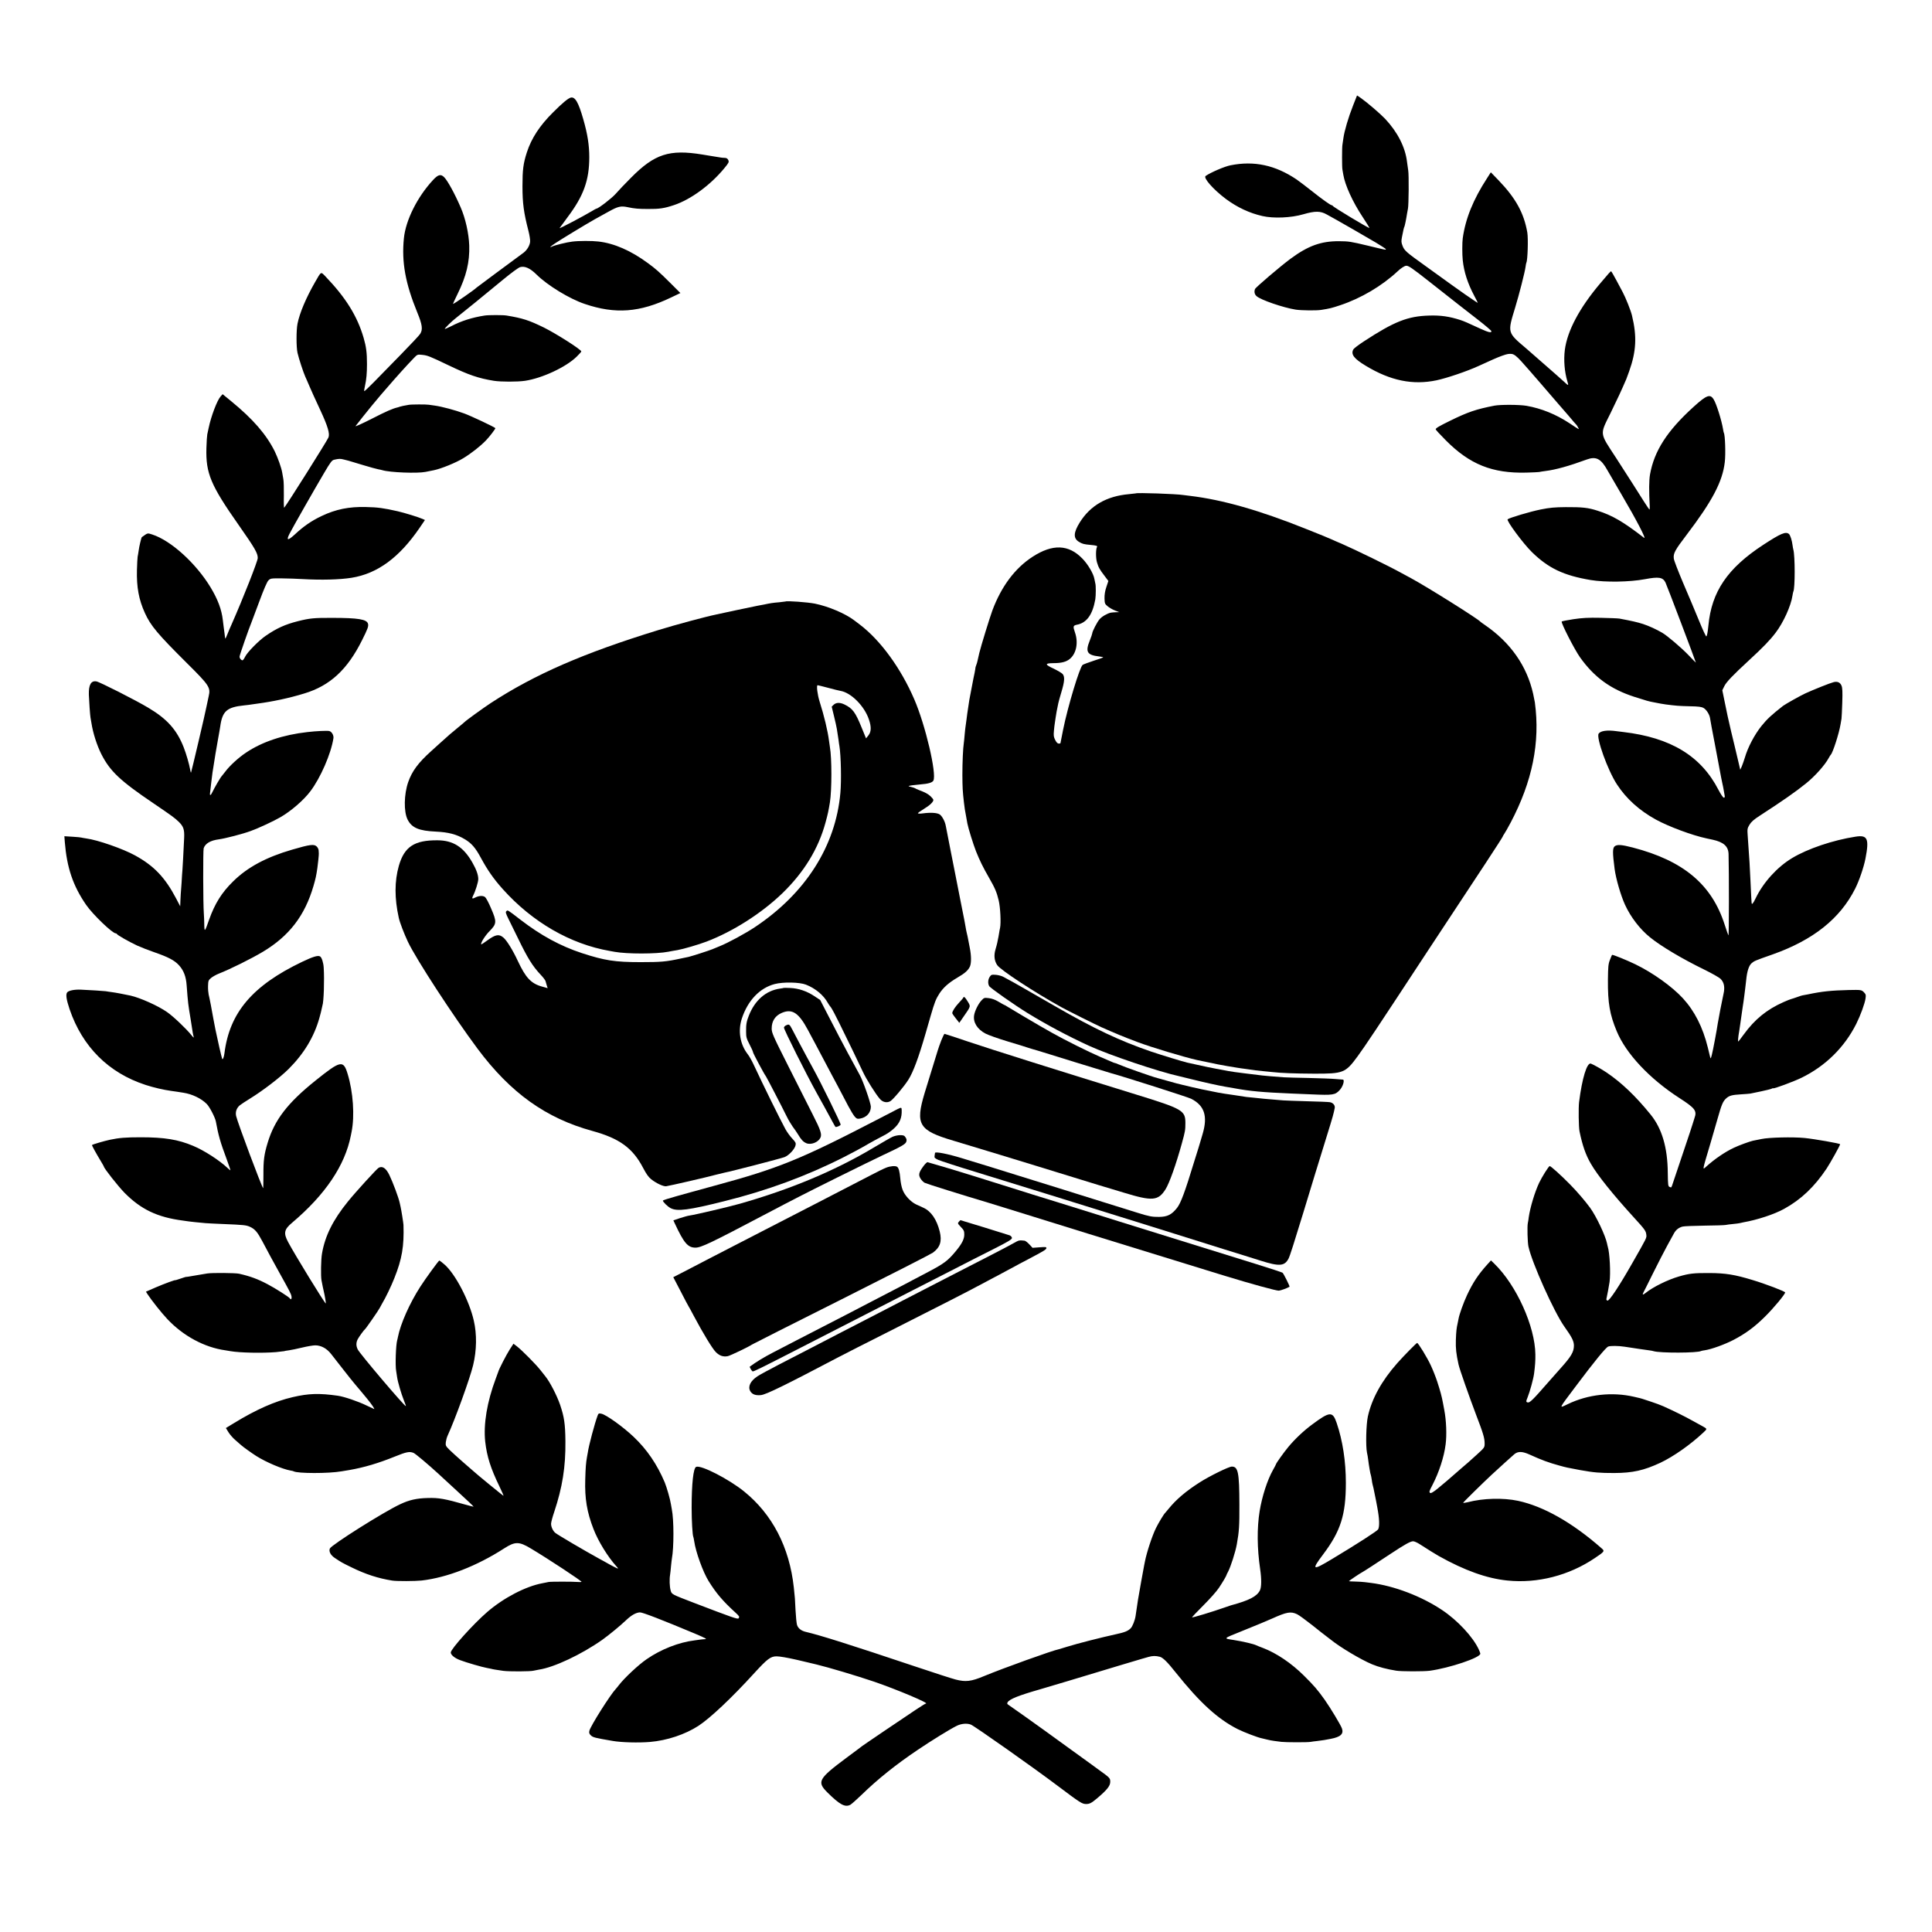 <?xml version="1.0" standalone="no"?>
<!DOCTYPE svg PUBLIC "-//W3C//DTD SVG 20010904//EN"
 "http://www.w3.org/TR/2001/REC-SVG-20010904/DTD/svg10.dtd">
<svg version="1.0" xmlns="http://www.w3.org/2000/svg"
 width="2250pt" height="2250pt" viewBox="0 0 2250 2250"
 preserveAspectRatio="xMidYMid meet">
<g transform="translate(0,2250) scale(0.1,-0.1)"
fill="#000000" stroke="none">
<path d="M15757 21269 c-53 -133 -101 -296 -112 -379 -4 -30 -9 -64 -11 -75
-6 -29 -6 -266 0 -291 2 -12 7 -38 10 -58 20 -122 109 -318 226 -494 45 -68
80 -125 78 -127 -6 -6 -421 243 -426 257 -2 4 -8 8 -13 8 -14 0 -116 73 -239
171 -63 50 -140 108 -170 129 -248 167 -494 220 -769 165 -68 -13 -227 -81
-290 -124 -32 -21 90 -159 237 -269 133 -98 274 -164 424 -198 130 -30 336
-21 478 21 136 39 198 39 272 -3 29 -16 78 -43 108 -60 66 -36 299 -171 463
-267 64 -38 117 -73 117 -77 0 -10 1 -10 -210 41 -202 48 -220 51 -335 52
-211 1 -360 -53 -565 -204 -120 -89 -406 -333 -414 -353 -12 -31 -6 -61 17
-82 46 -44 312 -135 457 -158 68 -10 242 -12 297 -3 101 16 121 21 223 55 240
80 484 224 665 393 40 38 81 64 100 66 27 3 69 -26 261 -177 330 -260 414
-326 578 -453 85 -66 155 -126 155 -132 1 -22 -34 -14 -126 28 -164 76 -188
86 -238 103 -128 41 -227 55 -360 51 -251 -7 -407 -69 -762 -301 -61 -40 -116
-82 -122 -93 -31 -58 7 -108 145 -191 287 -174 548 -227 824 -169 121 26 350
103 490 167 25 11 101 46 170 77 69 31 146 59 171 62 73 9 83 1 259 -201 19
-23 40 -46 45 -52 6 -6 33 -37 60 -69 28 -32 126 -147 219 -254 94 -108 177
-204 185 -215 9 -10 21 -23 27 -30 6 -6 17 -22 23 -35 15 -28 20 -30 -99 49
-158 104 -326 173 -502 204 -81 14 -303 15 -373 2 -215 -42 -309 -74 -517
-176 -128 -63 -168 -86 -168 -100 0 -5 53 -63 118 -128 278 -280 541 -386 937
-376 72 2 139 5 150 7 11 3 45 8 75 12 116 14 274 58 481 134 108 39 165 9
241 -129 14 -25 87 -151 163 -280 173 -294 295 -529 261 -503 -240 186 -370
262 -543 316 -108 35 -177 42 -368 41 -128 -1 -186 -6 -290 -27 -121 -24 -370
-98 -387 -115 -16 -16 181 -282 282 -381 193 -189 370 -273 685 -326 171 -28
453 -24 633 10 159 30 207 23 238 -38 13 -24 354 -924 354 -933 0 -2 -42 40
-92 93 -85 87 -238 217 -298 253 -72 42 -153 79 -225 103 -70 22 -122 34 -275
63 -19 3 -118 7 -220 9 -144 3 -214 -1 -315 -16 -71 -11 -133 -23 -137 -27
-12 -12 149 -327 213 -417 165 -232 356 -371 632 -460 153 -49 164 -52 227
-64 75 -15 88 -17 140 -25 118 -15 149 -18 274 -21 110 -2 141 -6 167 -21 33
-19 68 -76 74 -116 1 -13 28 -158 60 -323 59 -312 62 -330 69 -367 2 -13 9
-43 14 -68 6 -25 13 -61 16 -80 3 -19 8 -47 11 -62 4 -20 1 -28 -9 -28 -9 0
-35 39 -63 92 -203 394 -556 608 -1108 673 -27 3 -64 8 -81 10 -107 15 -184 4
-206 -29 -31 -46 106 -428 213 -591 109 -167 261 -304 454 -410 150 -82 421
-183 590 -219 6 -2 37 -8 70 -15 129 -28 184 -78 186 -169 6 -214 5 -952 -1
-945 -4 4 -24 60 -44 123 -150 469 -479 746 -1072 900 -128 33 -179 37 -208
15 -27 -20 -27 -74 -2 -266 16 -117 72 -309 122 -418 66 -143 173 -282 289
-376 129 -105 373 -250 631 -376 90 -44 177 -93 193 -110 40 -40 51 -97 33
-174 -15 -65 -61 -304 -67 -345 -10 -72 -57 -322 -69 -365 -13 -49 -13 -49
-21 -20 -4 17 -16 65 -26 107 -58 235 -153 422 -289 571 -126 137 -352 299
-555 397 -97 47 -252 110 -270 110 -2 0 -13 -26 -25 -57 -20 -51 -22 -79 -24
-233 -2 -272 21 -404 103 -601 109 -261 381 -551 727 -775 186 -120 209 -150
178 -235 -8 -24 -17 -52 -19 -61 -2 -10 -52 -160 -111 -335 -59 -175 -114
-338 -122 -363 -19 -56 -15 -52 -38 -43 -17 7 -19 21 -21 163 -2 296 -68 518
-200 680 -174 215 -339 372 -512 489 -56 38 -151 92 -183 104 -46 17 -103
-171 -138 -448 -8 -66 -5 -293 5 -340 34 -165 72 -275 133 -379 77 -134 254
-354 498 -622 131 -143 142 -159 147 -203 5 -38 7 -33 -163 -331 -153 -269
-268 -442 -289 -437 -9 2 -14 10 -13 18 8 33 33 167 37 199 14 103 2 340 -21
412 -3 9 -6 25 -8 35 -19 93 -125 317 -198 418 -59 80 -153 190 -233 271 -104
106 -224 214 -237 214 -11 0 -89 -124 -123 -195 -52 -111 -104 -285 -121 -400
-3 -27 -8 -59 -11 -70 -8 -41 -3 -224 7 -271 41 -191 299 -765 419 -934 88
-123 111 -169 111 -222 -1 -73 -31 -125 -156 -264 -39 -43 -108 -122 -154
-174 -166 -191 -206 -229 -228 -223 -21 5 -21 12 -2 58 27 67 68 216 76 278
12 93 16 150 15 222 -3 327 -221 809 -478 1058 l-39 38 -40 -44 c-107 -118
-170 -213 -238 -358 -42 -90 -91 -226 -100 -279 -2 -14 -7 -36 -10 -50 -13
-57 -17 -90 -21 -195 -3 -100 4 -162 31 -285 11 -53 123 -371 204 -585 84
-219 100 -272 100 -336 0 -46 -1 -48 -91 -130 -50 -46 -95 -86 -99 -89 -4 -3
-36 -30 -71 -61 -286 -251 -357 -308 -373 -296 -14 11 -12 20 25 90 78 150
137 331 155 477 14 109 8 276 -16 400 -6 30 -13 66 -15 80 -15 81 -30 135 -67
250 -17 52 -50 136 -74 187 -41 90 -147 263 -160 263 -8 0 -151 -145 -231
-235 -183 -207 -297 -414 -343 -622 -20 -93 -26 -345 -10 -421 5 -20 11 -57
14 -82 7 -61 26 -172 31 -179 2 -4 6 -27 10 -51 3 -25 8 -53 11 -62 3 -9 7
-27 10 -40 14 -66 26 -126 30 -148 2 -14 9 -47 14 -75 25 -132 28 -221 10
-256 -11 -19 -243 -169 -533 -343 -234 -141 -248 -135 -108 51 205 272 265
462 265 833 0 251 -37 492 -107 698 -47 138 -79 136 -286 -18 -99 -73 -199
-168 -276 -260 -57 -69 -145 -193 -145 -203 0 -3 -16 -33 -35 -67 -65 -115
-127 -307 -155 -478 -32 -198 -30 -433 6 -677 17 -116 16 -208 -3 -247 -36
-70 -123 -116 -338 -174 -5 -2 -44 -15 -85 -29 -131 -46 -362 -116 -367 -111
-3 2 56 64 130 138 76 76 156 165 184 208 45 68 86 137 88 150 0 3 8 19 17 35
32 62 86 230 102 320 27 151 31 212 30 465 -1 373 -15 440 -88 440 -35 0 -261
-111 -376 -185 -160 -102 -273 -199 -359 -305 -20 -25 -39 -47 -42 -50 -13
-10 -77 -116 -106 -175 -43 -86 -108 -282 -129 -390 -2 -11 -6 -31 -9 -45 -3
-14 -18 -97 -34 -185 -31 -168 -47 -268 -66 -405 -7 -49 -36 -123 -57 -143
-32 -33 -71 -48 -183 -72 -148 -32 -440 -106 -554 -142 -47 -15 -90 -28 -96
-29 -78 -15 -647 -220 -875 -314 -150 -63 -214 -70 -330 -40 -41 10 -250 78
-465 150 -767 257 -1113 366 -1280 405 -54 12 -91 42 -103 82 -6 21 -13 97
-17 168 -5 124 -8 158 -20 267 -51 469 -250 853 -581 1120 -176 142 -498 308
-556 285 -33 -12 -53 -194 -53 -477 0 -153 10 -324 20 -340 2 -3 6 -26 10 -50
18 -126 103 -360 168 -464 89 -143 166 -233 315 -369 44 -41 46 -45 34 -64 -9
-14 -78 11 -517 179 -268 103 -262 100 -275 147 -12 44 -15 130 -6 181 3 19 8
66 11 103 4 37 8 76 10 85 24 129 24 454 -1 575 -2 12 -7 38 -10 57 -9 61 -49
198 -72 255 -89 211 -208 385 -362 531 -124 118 -321 259 -377 270 -29 6 -34
3 -43 -22 -32 -84 -104 -352 -114 -429 -2 -11 -6 -36 -10 -55 -12 -69 -16
-117 -20 -260 -7 -221 20 -382 96 -577 54 -141 167 -325 268 -436 22 -24 22
-27 5 -21 -11 5 -49 24 -85 44 -36 20 -90 51 -121 67 -159 87 -488 280 -513
302 -28 24 -49 72 -48 107 1 18 17 79 37 137 95 286 133 522 130 822 -2 203
-14 283 -62 425 -38 110 -119 267 -173 333 -6 7 -31 39 -57 72 -53 67 -208
224 -271 274 l-42 32 -44 -68 c-38 -59 -126 -230 -133 -259 -1 -5 -14 -40 -29
-79 -102 -272 -145 -531 -123 -735 20 -174 63 -309 166 -522 29 -60 50 -108
47 -108 -6 0 -329 265 -354 290 -3 3 -54 48 -115 100 -60 52 -131 117 -158
143 -46 46 -49 51 -45 91 3 23 12 57 21 76 87 189 261 669 297 820 42 172 45
362 8 520 -53 234 -217 547 -343 655 -29 25 -55 45 -58 45 -8 0 -161 -210
-222 -305 -125 -194 -231 -433 -261 -588 -2 -10 -5 -26 -8 -35 -16 -57 -24
-298 -12 -359 3 -15 8 -48 11 -72 8 -57 49 -196 80 -273 14 -34 24 -63 22 -64
-10 -10 -539 613 -561 661 -20 42 -20 78 0 118 16 30 71 106 85 117 11 8 160
223 170 245 5 11 19 36 30 55 38 62 106 203 142 295 89 223 114 371 106 620
-1 21 -25 174 -34 212 -3 13 -7 33 -10 45 -13 61 -79 238 -121 325 -39 79 -80
107 -124 83 -21 -11 -269 -283 -357 -392 -175 -215 -268 -402 -303 -608 -12
-66 -15 -261 -6 -309 3 -14 8 -37 10 -51 2 -14 10 -47 16 -75 14 -59 28 -145
24 -145 -12 0 -363 572 -439 716 -55 103 -46 146 47 224 387 327 616 668 684
1015 2 11 6 31 9 45 37 184 18 463 -46 672 -50 166 -81 159 -374 -76 -326
-261 -478 -459 -558 -726 -41 -135 -50 -204 -49 -373 0 -87 -2 -157 -3 -155
-19 19 -297 762 -315 841 -10 47 4 90 41 123 13 11 66 46 118 78 150 92 354
248 454 348 177 177 296 374 357 594 12 42 24 89 26 103 3 14 7 32 9 40 16 42
24 300 15 441 -3 58 -23 120 -42 131 -24 15 -80 -1 -210 -63 -577 -276 -845
-591 -904 -1065 -6 -47 -21 -82 -27 -63 -4 13 -20 77 -32 130 -39 172 -60 276
-70 335 -13 79 -47 254 -55 283 -4 18 -8 62 -7 98 2 62 4 68 36 95 19 15 59
38 90 50 133 52 380 175 512 254 307 184 489 420 590 767 25 86 32 118 45 208
7 45 18 155 17 168 0 6 -1 23 -2 37 0 14 -11 35 -22 46 -31 31 -80 24 -286
-36 -303 -88 -521 -205 -688 -370 -133 -130 -213 -259 -279 -444 -51 -146 -55
-150 -57 -61 0 41 -3 100 -5 130 -9 114 -10 736 -2 761 19 56 78 91 178 104
73 10 279 63 370 97 85 30 270 116 345 160 124 71 273 200 350 303 118 156
240 436 268 616 6 34 -19 78 -48 85 -23 6 -154 0 -255 -12 -284 -32 -528 -114
-714 -239 -88 -58 -193 -155 -241 -220 -17 -22 -36 -46 -42 -53 -16 -16 -84
-134 -108 -184 -19 -42 -34 -50 -29 -15 2 12 8 66 14 121 7 54 13 108 15 120
2 11 6 37 9 56 13 87 37 234 55 330 11 58 22 125 26 150 25 179 77 224 280
245 33 3 69 8 80 10 11 2 43 7 70 10 181 24 371 64 550 119 298 90 501 277
672 621 67 134 76 160 69 190 -13 52 -113 69 -416 69 -211 1 -264 -4 -402 -39
-146 -37 -244 -81 -371 -168 -80 -54 -218 -194 -242 -245 -11 -23 -25 -42 -30
-42 -17 0 -35 22 -35 43 0 16 112 336 140 402 5 11 45 119 90 240 52 141 90
229 106 245 24 24 28 25 157 24 72 -1 179 -4 237 -8 224 -13 436 -7 575 15
302 49 555 235 793 583 l61 90 -27 12 c-44 20 -209 71 -292 90 -164 37 -229
46 -370 49 -195 5 -349 -26 -515 -105 -116 -55 -211 -120 -312 -215 -81 -74
-102 -72 -62 7 33 66 299 533 401 705 79 134 93 153 121 159 53 12 70 13 112
2 22 -6 47 -12 55 -14 8 -2 82 -24 163 -49 82 -25 163 -47 180 -50 18 -3 40
-8 50 -11 88 -27 407 -39 502 -20 17 4 41 9 55 11 14 3 34 7 45 9 85 18 253
86 340 139 94 57 198 139 264 207 42 43 115 139 110 144 -15 15 -282 141 -361
170 -105 39 -263 81 -343 92 -27 3 -59 8 -70 10 -28 5 -204 5 -235 -1 -54 -9
-86 -16 -105 -22 -11 -4 -22 -8 -25 -8 -59 -14 -128 -44 -298 -131 -112 -57
-198 -96 -191 -86 7 9 23 29 34 43 11 14 34 43 50 64 32 42 182 224 218 265
12 14 39 45 61 70 109 127 238 270 314 348 43 45 44 45 100 39 60 -6 86 -16
307 -122 234 -112 347 -151 527 -180 82 -13 277 -13 363 0 200 30 478 160 601
281 30 29 54 56 54 61 -1 22 -294 208 -435 278 -174 85 -247 109 -435 140 -39
7 -211 7 -255 0 -144 -22 -274 -63 -392 -125 -40 -20 -73 -34 -73 -30 0 9 84
91 131 127 55 42 363 293 549 447 93 77 179 140 198 145 54 15 116 -13 190
-86 127 -126 385 -284 562 -343 357 -121 639 -100 1005 75 l109 52 -114 114
c-135 134 -171 166 -265 235 -199 146 -392 230 -575 251 -74 9 -231 9 -305 -1
-64 -7 -208 -43 -237 -58 -37 -18 -16 3 40 40 61 41 374 231 457 277 28 15 99
55 159 88 113 63 145 71 226 54 79 -17 130 -21 235 -21 135 -1 190 7 304 45
196 65 426 234 587 430 52 63 56 72 46 94 -8 18 -20 25 -39 26 -16 0 -37 2
-48 4 -28 5 -95 16 -130 21 -16 3 -55 9 -85 14 -385 63 -556 7 -830 -269 -69
-69 -150 -154 -180 -189 -45 -51 -202 -172 -224 -172 -3 0 -27 -13 -53 -29
-96 -58 -383 -209 -376 -198 4 7 46 64 93 127 187 248 253 431 253 700 0 138
-20 268 -69 438 -57 201 -96 267 -147 255 -30 -8 -95 -61 -203 -169 -158 -156
-255 -305 -308 -469 -42 -130 -51 -203 -51 -395 0 -198 15 -307 69 -517 13
-50 22 -108 20 -128 -4 -45 -36 -98 -77 -129 -203 -149 -543 -402 -547 -406
-21 -23 -262 -190 -274 -190 -2 0 22 53 54 118 101 205 141 372 135 562 -5
142 -44 317 -100 445 -69 160 -152 311 -192 351 -39 39 -70 32 -130 -33 -182
-196 -318 -467 -339 -678 -28 -278 17 -526 157 -867 57 -138 65 -196 33 -246
-10 -17 -113 -126 -228 -244 -115 -117 -256 -261 -314 -321 -58 -59 -107 -105
-110 -103 -2 3 1 29 8 58 18 80 24 153 24 258 0 132 -9 202 -39 305 -74 254
-208 469 -446 717 -54 55 -46 60 -119 -67 -104 -181 -180 -359 -205 -485 -15
-74 -15 -274 0 -340 16 -69 67 -224 90 -276 8 -16 29 -66 48 -110 32 -74 56
-127 129 -284 86 -185 112 -273 93 -316 -19 -44 -486 -786 -515 -817 -4 -4 -6
59 -4 140 1 81 -1 168 -6 193 -4 25 -10 59 -13 75 -10 59 -50 171 -87 248 -98
197 -254 377 -507 584 l-100 82 -24 -27 c-40 -44 -111 -232 -138 -363 -6 -30
-14 -65 -17 -79 -3 -14 -8 -86 -10 -160 -8 -292 50 -431 376 -895 189 -270
222 -327 222 -384 0 -36 -170 -468 -306 -776 -13 -27 -33 -76 -46 -108 -12
-32 -24 -56 -26 -55 -1 2 -6 30 -9 62 -4 33 -9 67 -10 75 -2 9 -6 45 -10 81
-14 121 -58 239 -141 377 -171 283 -462 547 -681 618 -57 18 -50 20 -121 -31
-6 -4 -31 -109 -37 -157 -4 -28 -9 -59 -12 -71 -2 -12 -6 -82 -8 -156 -5 -198
22 -345 93 -500 67 -148 150 -246 490 -584 260 -258 276 -283 253 -383 -11
-48 -16 -71 -27 -127 -10 -58 -175 -760 -179 -764 -2 -2 -7 13 -10 34 -11 64
-46 185 -75 259 -80 205 -193 332 -414 463 -143 86 -565 300 -603 306 -62 11
-91 -39 -88 -154 3 -76 14 -238 19 -266 2 -10 7 -39 11 -64 18 -118 64 -261
116 -364 101 -198 218 -309 604 -570 225 -153 248 -170 298 -218 54 -53 66
-89 62 -184 -9 -186 -17 -341 -20 -374 -2 -19 -7 -87 -10 -150 -4 -63 -9 -124
-10 -135 -1 -11 -3 -47 -4 -80 l-2 -60 -47 90 c-129 246 -259 382 -480 503
-140 77 -435 180 -567 197 -28 4 -53 9 -56 10 -3 2 -49 7 -102 10 l-97 6 5
-68 c24 -298 95 -509 248 -731 78 -113 306 -332 345 -332 6 0 12 -4 14 -8 5
-13 141 -90 235 -134 46 -21 136 -56 200 -78 165 -57 236 -95 288 -152 55 -61
82 -132 89 -234 16 -211 17 -218 48 -404 11 -69 21 -135 23 -147 2 -11 6 -32
10 -45 5 -18 -1 -14 -26 17 -61 76 -214 221 -283 268 -105 74 -315 167 -426
192 -76 16 -174 35 -215 40 -27 4 -61 8 -74 11 -25 3 -185 14 -285 18 -78 4
-145 -10 -163 -31 -19 -24 -10 -84 28 -197 149 -437 454 -741 884 -881 95 -31
212 -58 300 -70 22 -3 54 -7 70 -10 17 -3 48 -7 70 -11 104 -16 210 -67 274
-132 34 -35 96 -156 105 -202 29 -160 53 -245 125 -437 27 -73 47 -133 45
-133 -3 0 -17 12 -32 26 -95 90 -274 206 -402 259 -175 74 -334 100 -610 100
-174 0 -251 -6 -360 -29 -65 -14 -199 -53 -208 -61 -4 -4 44 -91 100 -184 21
-34 38 -65 38 -67 0 -19 165 -228 240 -305 192 -194 382 -285 680 -324 25 -3
56 -8 70 -10 26 -4 107 -12 195 -20 28 -2 118 -7 200 -10 247 -10 273 -13 317
-33 57 -26 86 -60 143 -167 73 -138 122 -229 195 -360 125 -225 139 -251 145
-283 5 -30 -7 -44 -19 -23 -10 16 -172 119 -258 164 -115 61 -205 94 -333 123
-44 10 -315 12 -371 3 -27 -5 -94 -16 -149 -25 -55 -10 -100 -17 -100 -15 0 1
-27 -8 -60 -19 -33 -11 -60 -20 -60 -19 0 7 -127 -40 -228 -83 l-117 -51 16
-26 c47 -72 164 -220 232 -292 186 -198 433 -331 677 -365 17 -2 44 -7 60 -10
111 -19 371 -24 529 -11 49 5 92 10 95 11 3 2 29 7 56 10 28 4 97 18 154 32
58 14 127 26 154 26 68 -1 132 -36 182 -99 22 -28 85 -108 140 -179 55 -70
117 -149 139 -174 69 -81 80 -95 142 -170 54 -66 90 -120 82 -120 -2 0 -41 19
-88 41 -98 48 -263 104 -335 114 -217 31 -340 27 -525 -16 -208 -48 -425 -144
-682 -301 l-97 -59 30 -49 c17 -27 53 -69 81 -92 28 -24 57 -49 65 -57 21 -20
122 -92 178 -128 116 -73 303 -152 398 -169 17 -2 33 -7 37 -9 42 -26 408 -27
560 0 14 2 54 9 90 15 168 29 340 80 527 156 135 55 171 62 218 44 22 -8 172
-135 290 -243 11 -11 109 -100 217 -200 109 -100 196 -182 194 -184 -1 -1 -43
9 -92 23 -243 69 -314 82 -442 78 -129 -3 -217 -23 -320 -72 -190 -88 -800
-473 -820 -516 -15 -34 9 -79 60 -112 75 -50 80 -53 193 -108 163 -80 310
-128 475 -154 53 -8 266 -7 340 1 297 34 643 169 960 373 129 83 174 83 311 1
206 -123 602 -384 592 -390 -4 -2 -24 -3 -43 -1 -63 5 -314 5 -340 0 -14 -3
-48 -10 -75 -15 -193 -36 -450 -170 -640 -334 -162 -140 -425 -432 -425 -472
0 -28 44 -65 108 -89 76 -29 260 -82 312 -91 19 -3 42 -8 50 -10 19 -6 65 -13
142 -24 67 -9 320 -8 353 2 11 3 38 8 60 12 178 26 497 177 740 348 78 56 204
159 280 231 59 56 113 86 158 88 31 1 267 -91 637 -246 128 -54 149 -66 120
-66 -19 -1 -44 -3 -55 -5 -11 -2 -40 -6 -65 -9 -183 -22 -393 -104 -560 -220
-95 -65 -258 -218 -322 -301 -12 -16 -28 -36 -35 -43 -64 -67 -299 -438 -309
-490 -5 -25 -1 -35 19 -54 24 -22 47 -28 252 -63 103 -18 303 -23 435 -12 199
17 409 87 565 188 137 90 385 323 650 614 153 167 190 195 260 195 34 0 127
-16 210 -35 11 -3 29 -7 40 -9 11 -2 61 -14 110 -26 50 -12 97 -24 105 -25
145 -35 469 -132 670 -200 265 -91 652 -254 603 -255 -11 0 -141 -86 -483
-318 -85 -58 -175 -119 -200 -136 -25 -17 -49 -34 -55 -38 -5 -5 -91 -68 -190
-142 -323 -241 -343 -277 -220 -400 144 -143 206 -177 268 -145 14 8 72 59
129 114 189 184 402 355 658 527 157 106 369 237 449 277 54 28 123 34 168 16
47 -20 727 -499 1012 -714 263 -198 283 -210 329 -211 42 0 63 11 132 69 114
97 150 142 150 190 0 43 -3 46 -135 141 -49 36 -94 68 -100 73 -11 8 -127 92
-260 188 -130 94 -175 127 -265 192 -106 77 -403 288 -427 303 -14 9 -16 16
-8 29 22 37 130 80 375 150 90 26 485 144 940 282 118 35 229 69 245 73 17 5
53 15 80 23 49 14 85 14 132 2 36 -9 89 -61 187 -185 280 -350 488 -540 721
-658 77 -38 232 -97 278 -106 12 -2 40 -9 62 -15 23 -6 60 -13 83 -16 23 -3
61 -8 85 -11 47 -6 311 -7 342 0 11 2 45 7 76 10 31 4 67 9 80 11 13 3 47 9
76 14 116 22 154 57 131 122 -14 40 -134 239 -201 334 -81 114 -124 164 -241
280 -147 146 -320 263 -481 324 -33 12 -67 26 -75 30 -29 15 -158 45 -260 61
-125 19 -128 15 81 99 198 80 292 119 364 151 171 77 217 85 290 51 22 -10
101 -68 176 -127 75 -60 148 -118 164 -129 15 -11 40 -30 56 -43 106 -86 349
-231 479 -285 74 -31 173 -57 280 -74 59 -10 320 -10 390 -1 232 32 590 152
590 199 0 6 -8 27 -17 47 -67 147 -248 341 -428 461 -239 160 -558 282 -828
316 -17 2 -50 7 -72 9 -22 3 -73 6 -112 7 -40 0 -73 3 -73 5 0 4 132 93 155
104 15 7 161 102 327 212 171 113 234 148 266 148 13 0 47 -15 75 -33 101 -65
183 -116 222 -138 301 -169 561 -262 800 -286 350 -36 717 58 1018 261 117 79
118 81 76 117 -337 296 -672 486 -969 550 -174 37 -406 31 -587 -16 -29 -7
-53 -10 -53 -7 0 6 229 231 330 325 100 92 234 214 266 241 43 36 94 34 180
-5 138 -63 223 -94 344 -127 83 -23 88 -24 244 -53 162 -29 225 -34 396 -34
215 1 345 30 538 120 152 72 350 211 500 352 45 42 45 42 -3 69 -11 6 -65 36
-120 66 -93 52 -216 113 -345 171 -30 13 -93 37 -140 52 -47 16 -92 30 -100
33 -18 6 -18 6 -100 25 -256 59 -537 28 -772 -86 -106 -51 -111 -64 91 205
219 292 353 456 381 466 27 10 117 9 190 -2 131 -20 249 -38 285 -42 22 -3 46
-7 53 -10 71 -23 515 -22 553 2 4 2 24 6 45 9 75 11 230 67 332 120 140 73
246 151 366 270 98 96 236 262 236 283 0 12 -227 99 -381 145 -206 63 -315 80
-499 81 -184 1 -236 -5 -357 -40 -131 -38 -303 -123 -387 -191 -32 -26 -43
-25 -27 4 6 10 57 113 114 228 58 116 130 257 162 315 32 58 67 122 79 144 23
43 56 69 101 81 17 5 131 9 255 11 124 1 235 5 248 8 13 3 51 8 85 11 34 3 69
8 77 10 8 2 29 7 45 10 160 28 359 93 474 157 196 108 352 256 494 469 45 69
157 269 157 283 0 9 -296 61 -415 73 -136 13 -411 7 -500 -12 -44 -9 -89 -18
-100 -20 -40 -9 -161 -53 -220 -81 -105 -49 -225 -131 -325 -221 -45 -41 -48
-57 50 272 23 77 61 208 84 290 46 162 61 198 98 232 35 33 69 42 171 48 50 3
101 7 112 9 11 2 67 14 125 26 58 12 113 26 123 31 9 6 17 7 17 5 0 -11 240
78 330 122 279 136 501 355 638 628 50 101 100 237 108 296 6 41 3 49 -19 72
-28 28 -33 29 -177 26 -202 -5 -312 -16 -477 -51 -29 -5 -56 -11 -60 -11 -5 0
-33 -9 -63 -20 -30 -11 -62 -21 -70 -23 -8 -1 -49 -18 -90 -36 -194 -86 -334
-200 -462 -376 -33 -46 -62 -83 -65 -83 -5 0 1 64 11 116 2 12 7 45 11 74 4
29 8 61 10 70 2 9 6 41 10 70 4 29 8 60 10 69 5 28 14 94 20 141 3 25 7 61 10
80 3 19 7 62 11 95 10 103 31 168 62 196 31 27 36 30 247 104 473 168 784 416
960 765 47 93 100 248 120 350 45 233 25 278 -115 256 -264 -41 -558 -140
-740 -250 -173 -104 -335 -283 -424 -468 -30 -62 -45 -80 -47 -51 0 10 -2 38
-4 63 -2 25 -6 110 -9 190 -4 80 -9 177 -11 215 -11 165 -15 225 -21 307 -6
82 -5 90 20 132 20 34 49 60 123 108 258 167 419 279 538 376 103 83 217 211
261 292 10 19 22 37 25 40 23 20 97 249 114 355 4 22 8 51 11 65 2 14 6 98 9
188 4 128 2 170 -9 197 -16 38 -48 52 -93 40 -38 -9 -238 -89 -327 -130 -63
-29 -231 -124 -261 -146 -136 -107 -185 -152 -251 -234 -81 -101 -159 -249
-194 -370 -10 -33 -26 -78 -35 -100 l-18 -40 -33 140 c-19 77 -36 149 -38 160
-2 11 -18 76 -35 145 -32 135 -50 218 -82 378 l-21 103 23 47 c24 49 96 125
288 302 164 151 245 235 310 321 90 118 179 314 196 432 4 23 8 44 10 47 21
34 21 417 0 490 -3 8 -6 31 -9 50 -6 53 -27 119 -42 131 -38 31 -95 7 -300
-127 -416 -272 -601 -545 -638 -939 -8 -78 -15 -118 -24 -127 -4 -4 -43 79
-86 185 -43 106 -126 302 -184 437 -57 135 -107 263 -109 285 -7 60 12 96 150
277 298 392 418 619 444 847 11 91 4 316 -11 339 -2 4 -7 25 -10 47 -16 97
-76 291 -108 342 -41 68 -82 53 -233 -84 -309 -280 -460 -514 -509 -789 -12
-70 -13 -191 -3 -376 1 -20 -1 -34 -5 -32 -6 4 -101 151 -192 297 -21 34 -109
170 -194 302 -197 302 -193 266 -65 525 76 155 130 271 183 395 5 11 20 52 33
90 83 233 92 406 33 650 -13 57 -76 213 -108 272 -9 17 -42 79 -73 137 -31 58
-59 106 -62 106 -7 0 -27 -22 -128 -142 -240 -284 -382 -550 -411 -773 -15
-119 -4 -256 30 -368 16 -52 14 -53 -40 -2 -12 11 -50 45 -84 75 -35 30 -68
60 -74 65 -17 15 -247 216 -280 245 -223 189 -221 181 -131 476 46 150 113
413 121 473 3 25 8 49 10 52 15 26 23 279 11 351 -39 226 -135 400 -334 607
l-91 94 -44 -69 c-161 -248 -251 -470 -283 -699 -7 -48 -7 -192 0 -255 14
-137 58 -272 134 -415 23 -43 41 -79 41 -82 0 -2 -28 16 -61 39 -34 24 -72 50
-85 58 -12 8 -80 57 -151 107 -70 51 -209 151 -308 222 -229 164 -250 182
-271 238 -15 38 -16 54 -7 101 15 78 23 114 29 123 4 8 21 88 30 149 3 19 8
46 11 60 9 43 12 393 3 445 -4 28 -10 73 -14 100 -20 170 -110 346 -254 500
-58 61 -212 193 -282 242 l-46 31 -47 -119z"/>
<path d="M13227 16754 c-1 -1 -38 -5 -81 -9 -258 -23 -448 -132 -571 -329 -74
-119 -77 -185 -10 -226 39 -24 58 -29 135 -36 66 -6 83 -11 76 -23 -15 -24
-16 -127 -1 -179 18 -60 29 -81 91 -162 l42 -56 -23 -69 c-16 -47 -23 -91 -22
-134 2 -59 4 -65 37 -92 19 -16 57 -38 85 -49 l50 -19 -40 -1 c-22 -1 -48 -3
-58 -5 -41 -8 -106 -46 -132 -77 -29 -34 -85 -143 -85 -165 0 -6 -13 -44 -29
-84 -53 -131 -31 -168 109 -184 24 -3 46 -7 48 -10 2 -2 -46 -20 -108 -39 -61
-20 -120 -42 -131 -49 -33 -20 -174 -486 -228 -755 -17 -84 -31 -154 -31 -157
0 -3 -9 -5 -20 -5 -13 0 -27 14 -41 42 -18 35 -20 52 -15 107 3 36 8 75 10 86
2 11 7 42 10 68 6 43 15 93 31 167 2 14 19 72 36 130 38 126 41 180 14 211
-11 12 -57 39 -102 61 -107 49 -108 64 -5 65 94 0 151 15 192 50 76 63 100
191 59 308 -24 69 -22 80 21 89 115 21 184 116 216 296 7 45 8 162 0 186 -3
11 -8 35 -11 53 -10 59 -75 170 -139 235 -161 167 -348 173 -582 21 -204 -133
-362 -344 -467 -625 -31 -84 -133 -416 -152 -495 -10 -45 -16 -68 -21 -92 -2
-12 -9 -35 -15 -50 -6 -16 -10 -29 -9 -31 1 -1 -4 -26 -9 -55 -13 -58 -11 -53
-39 -197 -23 -114 -26 -137 -38 -220 -4 -30 -8 -57 -9 -60 -1 -3 -5 -34 -9
-70 -5 -36 -10 -72 -11 -80 -2 -8 -6 -49 -10 -90 -3 -41 -8 -86 -10 -100 -10
-65 -17 -230 -17 -375 1 -149 3 -189 18 -320 9 -77 11 -86 24 -155 6 -36 14
-76 16 -90 11 -57 68 -241 101 -325 42 -105 82 -187 150 -305 71 -123 91 -171
114 -267 19 -80 28 -260 16 -318 -3 -11 -8 -40 -12 -65 -4 -25 -9 -54 -12 -65
-2 -11 -6 -31 -9 -45 -3 -14 -12 -49 -21 -79 -20 -69 -13 -130 20 -180 38 -58
438 -320 752 -493 74 -41 391 -199 460 -230 174 -77 240 -105 423 -174 158
-60 538 -174 692 -209 24 -5 223 -47 245 -51 11 -2 61 -11 110 -20 50 -8 101
-17 115 -19 14 -3 61 -9 105 -15 44 -6 91 -13 105 -15 14 -2 57 -6 95 -10 39
-4 84 -8 100 -10 100 -12 271 -18 485 -19 346 -1 368 8 510 201 97 134 201
289 829 1246 133 203 253 385 659 999 111 169 202 310 202 314 0 3 8 18 18 32
11 15 44 74 75 132 253 480 345 933 282 1400 -2 14 -11 59 -20 100 -73 324
-262 595 -560 800 -27 18 -52 37 -55 40 -24 31 -613 401 -805 505 -38 21 -92
50 -120 65 -143 79 -525 265 -689 337 -44 18 -96 41 -115 50 -78 34 -103 44
-296 121 -546 219 -978 342 -1355 387 -30 4 -66 8 -80 10 -80 13 -542 29 -553
19z"/>
<path d="M9148 15495 c-2 -1 -34 -5 -73 -9 -75 -6 -105 -11 -175 -26 -25 -5
-61 -12 -80 -15 -19 -4 -129 -26 -245 -51 -115 -25 -220 -47 -232 -50 -127
-26 -478 -121 -673 -181 -873 -268 -1441 -516 -1955 -851 -88 -58 -291 -205
-305 -221 -3 -3 -36 -32 -75 -63 -82 -67 -104 -86 -209 -181 -44 -40 -91 -82
-105 -95 -150 -135 -222 -232 -267 -360 -50 -144 -53 -345 -7 -437 49 -96 131
-131 331 -140 143 -7 238 -31 332 -87 80 -47 126 -99 190 -218 77 -142 146
-242 253 -362 346 -387 789 -643 1250 -723 15 -3 39 -7 55 -10 145 -26 486
-26 625 1 12 2 33 6 47 9 14 2 40 7 59 10 65 11 247 64 341 100 307 117 639
329 879 560 254 245 422 520 505 826 28 102 35 138 51 234 23 143 23 520 0
645 -1 8 -6 40 -10 70 -15 119 -58 297 -110 460 -25 79 -39 190 -23 190 5 0
61 -14 125 -31 63 -17 127 -33 142 -35 123 -21 278 -177 330 -332 30 -87 28
-145 -6 -187 l-27 -34 -50 122 c-74 183 -106 226 -200 272 -55 27 -100 25
-130 -5 l-20 -20 26 -107 c15 -60 30 -128 34 -153 3 -25 8 -54 10 -65 2 -11 7
-40 10 -65 3 -25 7 -56 10 -70 18 -112 24 -402 11 -545 -55 -618 -405 -1168
-992 -1560 -112 -75 -315 -185 -415 -225 -30 -12 -68 -28 -85 -35 -38 -16
-244 -82 -276 -89 -13 -2 -57 -12 -96 -20 -166 -36 -226 -41 -463 -41 -298 0
-419 19 -683 105 -252 83 -478 206 -717 390 -153 118 -147 114 -163 98 -11
-10 -7 -25 24 -88 21 -41 72 -145 113 -230 110 -227 168 -321 261 -420 29 -30
55 -64 58 -75 3 -11 10 -34 15 -52 l10 -31 -64 18 c-129 35 -192 103 -284 300
-56 121 -126 235 -166 270 -52 45 -92 38 -186 -30 -38 -28 -72 -50 -73 -48
-12 12 45 103 97 155 83 84 85 108 17 264 -26 63 -58 122 -69 131 -25 20 -72
18 -118 -6 -34 -18 -40 -10 -21 26 25 47 59 156 59 190 0 50 -23 113 -70 195
-103 180 -223 256 -405 257 -270 2 -386 -75 -450 -297 -51 -180 -51 -379 -1
-605 12 -56 62 -185 106 -279 98 -206 527 -864 813 -1248 384 -514 795 -808
1336 -956 316 -87 470 -199 591 -431 36 -69 63 -107 93 -131 59 -47 142 -86
175 -82 42 6 474 105 587 136 39 10 81 20 95 23 68 12 661 166 698 181 50 20
118 93 127 137 6 26 1 36 -37 77 -25 25 -61 75 -81 111 -65 120 -255 505 -374
760 -19 41 -48 91 -63 110 -92 117 -118 275 -70 420 70 210 208 354 382 400
100 26 289 22 364 -7 110 -43 206 -123 255 -213 8 -14 24 -38 37 -53 12 -16
56 -99 98 -185 42 -86 112 -229 155 -317 42 -88 95 -198 117 -245 40 -87 148
-259 199 -318 33 -39 83 -49 122 -26 34 21 161 172 210 250 56 88 118 255 199
534 16 58 45 155 62 215 45 154 59 190 100 254 46 70 107 125 207 184 93 54
130 88 150 134 16 41 15 126 -3 215 -7 35 -16 79 -19 98 -3 19 -10 51 -15 70
-5 19 -11 51 -14 70 -7 45 -8 48 -67 345 -27 138 -51 261 -54 275 -2 14 -27
139 -55 278 -27 140 -52 267 -55 282 -9 53 -43 116 -71 135 -31 20 -103 25
-201 12 -29 -4 -53 -3 -53 2 0 5 31 27 69 50 67 40 111 81 111 105 0 7 -15 26
-32 42 -32 29 -61 45 -138 74 -19 7 -39 17 -45 21 -5 3 -25 10 -43 14 -18 4
-32 8 -30 10 6 6 57 13 138 20 91 7 137 21 150 44 41 77 -92 645 -222 946
-156 362 -392 686 -633 870 -33 25 -64 48 -70 53 -102 77 -297 160 -454 192
-84 17 -331 35 -343 25z"/>
<path d="M11528 11126 c-22 -31 -26 -78 -8 -110 10 -21 299 -223 445 -313 222
-136 467 -267 715 -381 234 -108 813 -303 1059 -357 9 -2 79 -19 156 -38 124
-31 295 -69 365 -81 14 -2 63 -11 110 -19 187 -35 334 -48 665 -62 88 -4 196
-8 240 -10 247 -11 274 -7 325 48 40 41 64 123 38 124 -7 0 -47 3 -88 7 -41 4
-181 9 -310 12 -129 2 -261 6 -292 8 -131 10 -215 17 -248 21 -355 43 -345 42
-465 65 -27 5 -61 12 -75 14 -56 10 -130 26 -220 46 -52 12 -103 23 -114 25
-45 10 -304 89 -422 129 -364 125 -657 263 -1119 529 -104 60 -210 121 -235
135 -25 14 -99 56 -165 95 -66 38 -129 73 -140 78 -11 5 -36 19 -55 30 -20 12
-59 23 -90 26 -50 4 -57 2 -72 -21z"/>
<path d="M9128 10995 c-2 -2 -21 -5 -43 -8 -164 -23 -293 -134 -364 -315 -27
-68 -33 -102 -32 -187 0 -62 4 -79 40 -148 23 -43 41 -85 41 -92 0 -11 129
-254 150 -280 9 -12 190 -361 241 -465 20 -41 52 -95 70 -120 19 -25 47 -65
62 -90 38 -64 61 -88 98 -104 53 -22 137 10 163 63 20 40 4 89 -89 271 -46 91
-173 341 -281 557 -183 363 -197 395 -197 445 0 87 41 150 120 183 119 50 195
0 302 -200 35 -66 76 -142 91 -170 15 -27 55 -104 90 -170 34 -66 75 -142 90
-170 29 -53 122 -228 201 -380 26 -49 59 -103 73 -119 22 -25 31 -28 62 -23
76 13 126 68 126 139 -1 42 -89 296 -129 368 -16 30 -49 91 -73 135 -24 44
-54 99 -67 123 -38 70 -146 275 -236 451 l-85 165 -71 47 c-87 57 -182 89
-278 93 -40 2 -74 2 -75 1z"/>
<path d="M11218 10881 c-1 -5 -24 -31 -49 -58 -44 -46 -79 -100 -79 -122 0 -5
18 -33 41 -61 l41 -52 51 74 c85 122 83 116 46 176 -31 51 -44 61 -51 43z"/>
<path d="M11430 10849 c-36 -39 -76 -118 -85 -170 -15 -83 35 -165 132 -216
32 -17 150 -59 263 -93 113 -33 216 -66 230 -71 14 -5 34 -11 45 -14 11 -2
108 -32 215 -65 107 -34 238 -74 290 -90 52 -15 163 -49 245 -75 83 -26 164
-51 180 -55 131 -35 890 -277 927 -296 155 -79 195 -202 134 -409 -15 -49 -29
-97 -31 -105 -2 -8 -10 -35 -18 -60 -8 -25 -29 -92 -47 -150 -110 -362 -159
-493 -203 -548 -62 -78 -112 -103 -208 -104 -81 -1 -117 6 -248 47 -58 18
-239 75 -401 125 -162 50 -306 95 -320 100 -14 5 -77 25 -140 44 -154 47 -416
129 -515 160 -109 35 -547 170 -670 207 -170 52 -314 80 -316 62 0 -4 -3 -20
-5 -34 -4 -22 2 -28 43 -47 27 -12 226 -77 443 -143 347 -106 1358 -420 1755
-544 77 -24 329 -103 560 -175 231 -72 492 -154 580 -182 88 -27 183 -56 210
-65 28 -8 119 -37 204 -64 220 -70 281 -65 327 23 16 30 67 191 173 538 67
223 194 636 279 910 64 206 74 243 86 306 6 32 -20 62 -57 68 -18 3 -138 8
-267 11 -129 4 -253 8 -275 10 -22 2 -76 7 -120 10 -44 3 -91 7 -105 9 -14 2
-61 7 -105 11 -44 4 -89 9 -100 10 -11 2 -70 11 -131 20 -117 17 -154 22 -194
30 -14 3 -36 8 -50 10 -110 21 -187 38 -260 55 -47 11 -94 23 -105 25 -34 7
-107 27 -195 52 -47 14 -92 26 -100 28 -59 14 -393 132 -457 161 -17 8 -34 14
-38 14 -4 0 -21 6 -38 14 -18 8 -77 33 -132 57 -131 56 -424 202 -561 280 -60
34 -122 70 -139 79 -46 26 -357 210 -385 228 -14 9 -27 17 -30 17 -3 0 -34 17
-69 38 -43 26 -80 39 -117 43 -51 6 -54 5 -84 -27z"/>
<path d="M9153 10558 c-13 -6 -23 -18 -23 -26 0 -24 257 -537 379 -757 63
-113 104 -187 184 -335 16 -30 32 -58 36 -63 8 -8 61 14 61 26 0 21 -227 484
-320 652 -15 28 -49 91 -76 140 -26 50 -67 126 -91 170 -24 44 -57 108 -75
143 -34 65 -38 68 -75 50z"/>
<path d="M10962 10383 c-16 -43 -35 -94 -40 -113 -6 -19 -31 -102 -57 -185
-26 -82 -69 -224 -97 -315 -110 -367 -69 -435 337 -555 88 -26 333 -100 545
-165 212 -65 408 -125 435 -133 28 -9 140 -43 250 -77 110 -34 227 -70 260
-80 33 -10 121 -37 195 -60 74 -23 142 -43 150 -45 8 -2 75 -22 149 -45 331
-101 399 -96 485 40 44 70 122 288 190 535 38 138 41 154 41 236 0 147 -32
165 -580 334 -886 273 -1698 529 -1949 614 -148 50 -273 91 -276 91 -4 0 -21
-35 -38 -77z"/>
<path d="M10450 9582 c-19 -10 -118 -61 -220 -114 -910 -472 -1161 -574 -1910
-777 -124 -34 -238 -65 -255 -70 -16 -5 -101 -29 -187 -52 -87 -24 -158 -47
-158 -51 0 -16 56 -71 92 -89 77 -39 209 -22 623 82 500 124 960 294 1390 512
88 45 194 101 235 125 72 43 168 95 258 142 23 12 64 42 91 66 69 62 96 126
92 217 -1 32 -4 32 -51 9z"/>
<path d="M10395 9261 c-22 -10 -116 -64 -210 -120 -454 -272 -970 -489 -1570
-660 -136 -38 -514 -127 -584 -137 -18 -2 -68 -16 -111 -30 l-78 -26 17 -37
c106 -228 152 -281 240 -281 66 0 177 53 826 395 302 159 457 239 830 424 220
109 456 225 525 257 216 101 264 128 274 156 7 20 5 33 -8 52 -14 22 -24 26
-64 26 -26 0 -65 -9 -87 -19z"/>
<path d="M10755 8920 c-55 -74 -61 -102 -35 -145 12 -20 34 -42 49 -50 24 -12
425 -138 751 -235 52 -16 241 -74 420 -130 179 -56 512 -159 740 -230 1120
-346 1496 -462 1505 -464 6 -1 48 -14 95 -29 290 -89 582 -169 613 -168 21 1
103 31 125 46 5 4 -69 153 -81 162 -7 6 -147 52 -312 103 -347 107 -543 168
-885 275 -282 88 -630 196 -710 221 -30 9 -109 34 -175 55 -265 83 -318 99
-510 159 -110 34 -254 79 -320 99 -66 21 -172 54 -235 74 -63 20 -261 82 -440
138 -179 56 -372 114 -430 130 -58 17 -110 32 -117 34 -7 2 -28 -18 -48 -45z"/>
<path d="M10320 8901 c-25 -9 -106 -49 -180 -88 -129 -67 -255 -132 -640 -331
-223 -114 -429 -221 -600 -309 -74 -39 -234 -121 -355 -183 -121 -62 -260
-134 -310 -160 -49 -26 -158 -83 -242 -126 l-152 -78 86 -165 c47 -91 88 -170
93 -176 4 -5 31 -55 60 -110 105 -198 216 -381 256 -421 43 -43 85 -58 139
-48 26 4 253 113 280 134 6 5 474 241 1040 525 567 285 1047 530 1069 546 85
62 108 133 80 247 -35 140 -100 235 -189 276 -22 10 -60 27 -85 39 -64 30
-134 105 -158 170 -12 30 -24 89 -27 132 -7 82 -19 125 -38 137 -20 13 -80 8
-127 -11z"/>
<path d="M11167 8272 c-16 -18 -15 -21 23 -61 35 -36 40 -48 40 -88 0 -53 -27
-107 -98 -193 -92 -111 -135 -144 -317 -240 -66 -34 -151 -80 -190 -100 -38
-21 -133 -70 -210 -110 -77 -40 -194 -101 -260 -135 -265 -138 -378 -197 -560
-290 -104 -54 -250 -128 -322 -166 -73 -38 -195 -101 -270 -140 -110 -57 -198
-111 -271 -165 -5 -3 21 -48 32 -55 8 -6 89 34 561 276 473 243 845 433 1300
666 160 81 387 197 505 258 118 61 314 161 436 222 182 92 220 116 219 132 -1
11 -12 24 -26 30 -21 8 -569 177 -574 177 -1 0 -9 -8 -18 -18z"/>
<path d="M11866 8052 c-10 -2 -41 -17 -69 -34 -27 -16 -147 -79 -266 -140
-119 -61 -283 -145 -366 -188 -82 -43 -231 -119 -330 -170 -99 -51 -238 -123
-310 -160 -71 -37 -204 -106 -295 -153 -279 -143 -658 -340 -845 -437 -60 -31
-200 -104 -310 -160 -110 -57 -225 -119 -255 -139 -81 -54 -113 -120 -82 -173
22 -37 62 -52 125 -45 61 7 281 115 897 439 63 33 329 169 590 300 625 316
905 459 1075 550 77 41 190 101 250 133 61 32 124 66 140 75 17 10 84 46 150
80 197 104 218 117 221 134 2 14 -8 15 -79 10 l-82 -6 -38 41 c-21 22 -45 41
-55 42 -9 0 -24 2 -32 3 -8 1 -23 1 -34 -2z"/>
</g>
</svg>
